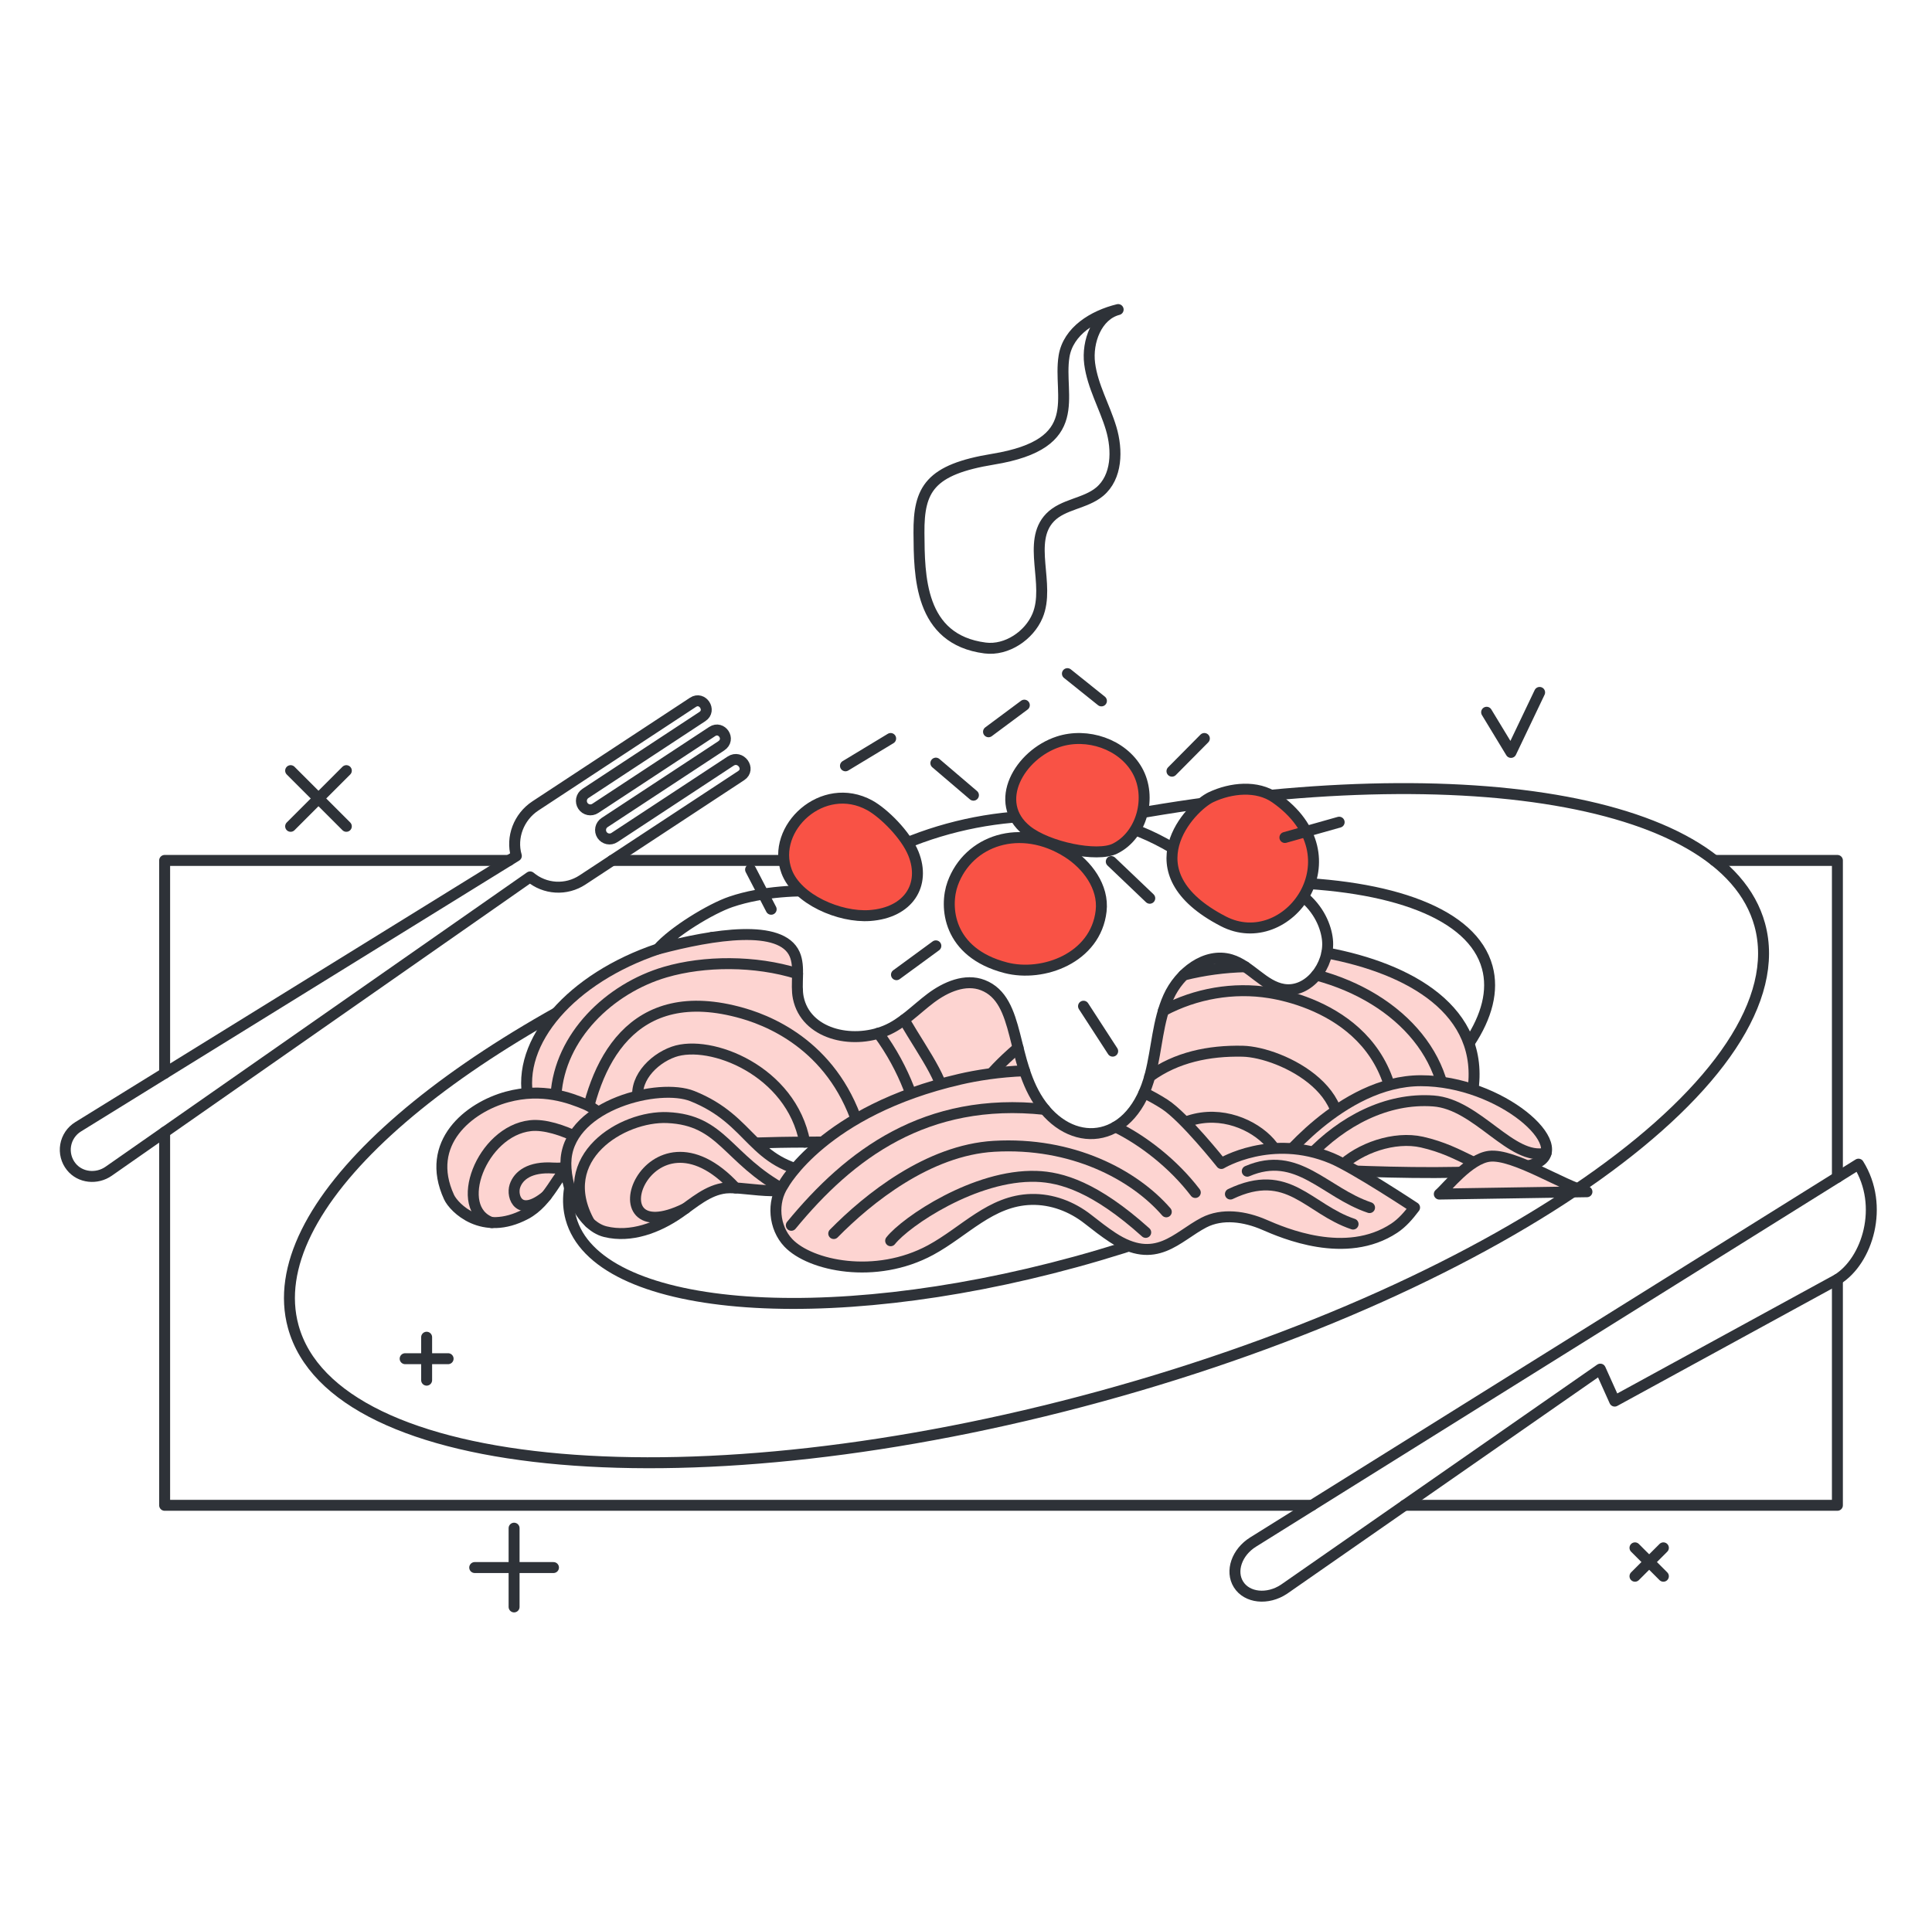<svg xmlns="http://www.w3.org/2000/svg" width="166" height="165" viewBox="0 0 166 165" fill="none"><path d="M14.146 92.241V73.945H43.739" stroke="#2E3238" stroke-width="0.941" stroke-linecap="round" stroke-linejoin="round"></path><path d="M112.726 129.365H14.146V97.294" stroke="#2E3238" stroke-width="0.941" stroke-linecap="round" stroke-linejoin="round"></path><path d="M157.872 109.954V129.364H120.689" stroke="#2E3238" stroke-width="0.941" stroke-linecap="round" stroke-linejoin="round"></path><path d="M147.302 73.945H157.872V101.177" stroke="#2E3238" stroke-width="0.941" stroke-linecap="round" stroke-linejoin="round"></path><path d="M52.596 73.945H74.741" stroke="#2E3238" stroke-width="0.941" stroke-linecap="round" stroke-linejoin="round"></path><path d="M61.183 80.561C37.59 90.46 22.421 103.879 25.195 114.005C28.715 126.851 59.776 129.535 94.572 119.999C129.368 110.464 154.721 92.32 151.201 79.475C148.115 68.214 123.866 64.762 94.489 70.506" stroke="#2E3238" stroke-width="0.941" stroke-linecap="round" stroke-linejoin="round"></path><path d="M68.517 85.138C55.523 91.157 47.44 98.819 49.053 104.703C51.252 112.73 70.661 114.407 92.402 108.448C114.144 102.491 129.986 91.154 127.786 83.127C126.522 78.513 119.571 75.998 109.761 75.825" stroke="#2E3238" stroke-width="0.941" stroke-linecap="round" stroke-linejoin="round"></path><path d="M159.683 100.047L107.67 132.522C106.266 133.397 105.704 135.028 106.413 136.164C107.14 137.328 108.916 137.515 110.327 136.575L137.501 117.663L138.736 120.41L157.872 109.953C160.452 108.342 161.929 103.645 159.683 100.047Z" stroke="#2E3238" stroke-width="0.941" stroke-linecap="round" stroke-linejoin="round"></path><path d="M62.773 65.412L52.792 71.976C52.707 72.031 52.613 72.07 52.514 72.089C52.414 72.108 52.312 72.107 52.214 72.087C52.115 72.066 52.021 72.026 51.937 71.97C51.853 71.913 51.782 71.84 51.726 71.756C51.671 71.671 51.633 71.577 51.614 71.478C51.595 71.378 51.595 71.276 51.616 71.177C51.636 71.079 51.676 70.984 51.733 70.901C51.789 70.817 51.862 70.746 51.947 70.69L61.964 64.103C62.825 63.536 61.991 62.341 61.196 62.865L51.146 69.473C51.062 69.529 50.967 69.567 50.868 69.586C50.769 69.605 50.667 69.604 50.568 69.584C50.469 69.563 50.375 69.524 50.291 69.467C50.208 69.41 50.136 69.338 50.081 69.253C50.025 69.169 49.987 69.074 49.968 68.975C49.949 68.876 49.95 68.774 49.97 68.675C49.99 68.576 50.03 68.482 50.087 68.398C50.144 68.315 50.216 68.243 50.301 68.188L60.35 61.579C61.155 61.051 60.349 59.825 59.545 60.354L46.005 69.258C44.569 70.202 43.903 71.972 44.364 73.556L6.707 96.84C6.428 97.012 6.189 97.242 6.005 97.514C5.822 97.786 5.698 98.094 5.642 98.418C5.586 98.741 5.6 99.073 5.682 99.391C5.764 99.709 5.912 100.006 6.118 100.262C6.89 101.231 8.321 101.364 9.337 100.654L45.547 75.361C46.167 75.883 46.94 76.191 47.749 76.239C48.558 76.287 49.361 76.073 50.038 75.628L63.686 66.653C64.527 66.1 63.631 64.847 62.773 65.412Z" stroke="#2E3238" stroke-width="0.941" stroke-linecap="round" stroke-linejoin="round"></path><path d="M93.625 31.25C93.38 29.351 94.242 27.078 96.073 26.604C93.932 27.126 91.778 28.45 91.425 30.617C90.865 34.054 93.407 38.141 85.323 39.464C79.902 40.353 78.931 42.036 78.959 45.792C78.987 49.434 78.959 54.959 84.645 55.689C86.488 55.926 88.43 54.627 89.148 52.913C90.275 50.225 88.197 46.558 90.229 44.468C91.351 43.313 93.246 43.291 94.483 42.259C95.986 41.005 96.03 38.686 95.469 36.81C94.907 34.936 93.875 33.191 93.625 31.25Z" stroke="#2E3238" stroke-width="0.941" stroke-linecap="round" stroke-linejoin="round"></path><path d="M84.449 84.661C82.951 84.078 81.258 84.814 79.973 85.78C78.688 86.747 77.557 87.975 76.069 88.584C73.143 89.78 69.229 88.847 68.592 85.75C68.347 84.561 68.767 83.112 68.276 82.001C67.967 81.3 67.326 80.851 66.46 80.594C62.731 83.209 60.508 86.113 60.508 88.346C60.508 93.65 73.054 94.405 88.531 94.405H89.096C86.859 90.768 87.592 85.884 84.449 84.661Z" fill="#FDD4D1"></path><path d="M114.001 81.896C113.646 83.697 112.083 85.311 110.292 85.026C108.567 84.751 107.441 82.981 105.769 82.478C103.588 81.822 101.335 83.601 100.401 85.678C99.468 87.755 99.406 90.107 98.842 92.313C97.329 98.219 92.35 98.866 89.483 94.977C88.381 93.483 87.89 91.713 87.474 90.052C84.771 92.35 82.987 94.701 82.987 96.554C82.987 102.02 101.567 100.83 110.422 100.83C119.278 100.83 125.681 99.25 126.534 93.851C127.643 86.837 121.098 83.223 114.003 81.896H114.001Z" fill="#FDD4D1"></path><path d="M114.001 81.896C121.095 83.223 127.64 86.837 126.533 93.851C125.68 99.251 119.276 100.83 110.421 100.83C101.565 100.83 82.986 102.02 82.986 96.554C82.986 94.701 84.77 92.35 87.472 90.051" stroke="#2E3238" stroke-width="0.941" stroke-linecap="round" stroke-linejoin="round"></path><path d="M113.109 83.796C120.394 85.737 125.36 91.374 124.076 97.958" stroke="#2E3238" stroke-width="0.941" stroke-linecap="round" stroke-linejoin="round"></path><path d="M101.708 83.794C103.435 83.362 105.205 83.122 106.985 83.081" stroke="#2E3238" stroke-width="0.941" stroke-linecap="round" stroke-linejoin="round"></path><path d="M99.962 86.86C102.73 85.383 105.985 84.817 109.085 85.316C112.843 85.921 121.542 88.883 119.622 99.94" stroke="#2E3238" stroke-width="0.941" stroke-linecap="round" stroke-linejoin="round"></path><path d="M98.784 92.525C101.057 90.867 103.866 90.278 106.769 90.341C110.068 90.413 117.782 94.099 114.077 100.092" stroke="#2E3238" stroke-width="0.941" stroke-linecap="round" stroke-linejoin="round"></path><path d="M97.709 100.246C102.422 92.36 110.241 97.407 109.939 100.159" stroke="#2E3238" stroke-width="0.941" stroke-linecap="round" stroke-linejoin="round"></path><path d="M76.069 88.584C73.142 89.78 69.228 88.848 68.591 85.75C68.347 84.561 68.766 83.112 68.276 82.001C67.122 79.388 61.357 80.272 56.529 81.558C49.143 84.042 44.302 89.483 45.401 94.523C46.63 100.163 57.527 98.156 69.143 98.156C85.886 98.156 81.354 93.935 77.675 87.642C77.174 88.015 76.648 88.347 76.069 88.584Z" fill="#FDD4D1"></path><path d="M77.676 87.642C81.355 93.934 85.887 98.155 69.144 98.155C57.528 98.155 46.632 100.161 45.401 94.522C44.303 89.482 49.145 84.04 56.531 81.556" stroke="#2E3238" stroke-width="0.941" stroke-linecap="round" stroke-linejoin="round"></path><path d="M75.468 88.795C77.792 91.916 78.888 95.404 79.008 97.095" stroke="#2E3238" stroke-width="0.941" stroke-linecap="round" stroke-linejoin="round"></path><path d="M47.77 94.107C48.1 89.075 52.353 84.946 57.175 83.538C60.496 82.567 64.886 82.535 68.529 83.681" stroke="#2E3238" stroke-width="0.941" stroke-linecap="round" stroke-linejoin="round"></path><path d="M50.032 97.958C50.918 91.402 54.23 84.337 63.813 87.081C66.783 87.931 72.258 90.499 74.103 97.958" stroke="#2E3238" stroke-width="0.941" stroke-linecap="round" stroke-linejoin="round"></path><path d="M54.904 94.79C54.314 92.922 56.025 91.043 57.871 90.394C61.019 89.288 67.99 92.003 69.144 98.155" stroke="#2E3238" stroke-width="0.941" stroke-linecap="round" stroke-linejoin="round"></path><path d="M55.263 100.073C54.411 100.266 49.68 99.841 48.908 100.251C47.983 100.743 47.19 103.265 45.172 104.336C41.459 106.307 38.999 103.787 38.581 102.877C36.439 98.217 40.312 95.154 43.564 94.271C46.623 93.44 48.986 94.363 50.314 94.91C51.641 95.458 55.314 98.637 55.263 100.073Z" fill="#FDD4D1"></path><path d="M55.263 100.073C54.411 100.266 49.68 99.841 48.908 100.251C47.983 100.743 47.19 103.265 45.172 104.336C41.459 106.307 38.999 103.787 38.581 102.877C36.439 98.217 40.312 95.154 43.564 94.271C46.623 93.44 48.986 94.363 50.314 94.91C51.641 95.458 55.314 98.637 55.263 100.073Z" stroke="#2E3238" stroke-width="0.941" stroke-linecap="round" stroke-linejoin="round"></path><path d="M42.253 105.07C38.836 103.889 41.369 97.21 45.574 96.74C47.965 96.473 51.916 98.775 52.965 100.103" stroke="#2E3238" stroke-width="0.941" stroke-linecap="round" stroke-linejoin="round"></path><path d="M46.94 102.776C44.593 104.705 43.94 102.85 44.239 101.932C44.537 101.014 45.536 100.246 47.521 100.381C47.937 100.41 48.808 100.384 49.16 100.159" stroke="#2E3238" stroke-width="0.941" stroke-linecap="round" stroke-linejoin="round"></path><path d="M70.24 100.861C68.619 103.337 64.126 101.9 62.343 102.096C60.827 102.263 59.614 103.367 58.361 104.236C56.511 105.518 54.201 106.385 52.015 105.851C49.829 105.318 48.42 101.781 48.642 99.542C49.102 94.91 56.632 93.053 59.493 94.2C64.742 96.305 64.501 100.061 70.24 100.861Z" fill="#FDD4D1"></path><path d="M70.24 100.861C68.619 103.337 64.126 101.9 62.343 102.096C60.827 102.263 59.614 103.367 58.361 104.236C56.511 105.518 54.201 106.385 52.015 105.851C49.829 105.318 48.42 101.781 48.642 99.542C49.102 94.91 56.632 93.053 59.493 94.2C64.742 96.305 64.501 100.061 70.24 100.861Z" stroke="#2E3238" stroke-width="0.941" stroke-linecap="round" stroke-linejoin="round"></path><path d="M50.655 105.07C47.535 99.461 53.485 95.872 57.349 96.045C62.088 96.257 62.458 99.586 67.455 102.293" stroke="#2E3238" stroke-width="0.941" stroke-linecap="round" stroke-linejoin="round"></path><path d="M58.885 103.86C50.573 107.917 55.648 93.87 63.195 102.093" stroke="#2E3238" stroke-width="0.941" stroke-linecap="round" stroke-linejoin="round"></path><path d="M131.973 99.975C128.277 101.557 109.647 100.296 109.647 100.296C109.647 100.296 115.214 92.876 122.082 92.876C128.949 92.876 135.301 98.552 131.973 99.975Z" fill="#FDD4D1"></path><path d="M131.973 99.975C128.277 101.557 109.647 100.296 109.647 100.296C109.647 100.296 115.214 92.876 122.082 92.876C128.949 92.876 135.301 98.552 131.973 99.975Z" stroke="#2E3238" stroke-width="0.941" stroke-linecap="round" stroke-linejoin="round"></path><path d="M112.526 99.321C115.315 96.381 119.124 94.32 123.166 94.617C126.956 94.894 129.856 99.797 132.843 99.095" stroke="#2E3238" stroke-width="0.941" stroke-linecap="round" stroke-linejoin="round"></path><path d="M115.107 100.327C116.823 98.641 119.828 97.622 122.175 98.151C125.78 98.964 127.315 100.851 129.412 100.51" stroke="#2E3238" stroke-width="0.941" stroke-linecap="round" stroke-linejoin="round"></path><path d="M114.423 99.542C109.236 97.378 104.938 99.989 104.938 99.989C104.938 99.989 101.784 96.015 100.082 94.91C99.508 94.539 98.912 94.205 98.296 93.91C96.364 98.302 92.065 98.481 89.481 94.977C88.809 94.066 88.364 93.051 88.025 92.022C86.161 92.09 84.306 92.333 82.487 92.746C70.743 95.454 67.311 101.815 67.311 101.815C66.306 103.315 66.493 105.503 67.737 106.812C69.613 108.787 75.228 109.989 79.96 107.429C82.564 106.021 84.749 103.637 87.672 103.164C89.766 102.825 91.836 103.487 93.475 104.775C95.358 106.255 97.499 107.985 99.803 107.169C101.207 106.671 102.116 105.756 103.437 105.069C105.023 104.245 106.98 104.54 108.62 105.251C110.26 105.961 115.631 108.301 119.796 105.55C120.478 105.099 121.023 104.466 121.542 103.777C121.542 103.777 116.361 100.352 114.423 99.542Z" fill="#FDD4D1"></path><path d="M88.025 92.022C85.84 92.102 83.901 92.419 82.487 92.746C70.744 95.454 67.311 101.815 67.311 101.815C66.306 103.315 66.493 105.503 67.737 106.812C69.613 108.787 75.228 109.989 79.96 107.429C82.88 105.85 85.131 103.168 88.604 103.079C90.37 103.034 92.085 103.683 93.475 104.775C94.18 105.329 94.894 105.885 95.59 106.342C99.324 108.792 101.095 106.286 103.437 105.069C105.023 104.245 106.98 104.54 108.62 105.251C110.26 105.961 115.631 108.301 119.796 105.55C120.478 105.099 121.023 104.466 121.542 103.777C121.542 103.777 116.362 100.352 114.424 99.543C109.237 97.379 104.939 99.99 104.939 99.99C104.939 99.99 101.785 96.016 100.083 94.911C99.51 94.54 98.913 94.206 98.297 93.911" stroke="#2E3238" stroke-width="0.941" stroke-linecap="round" stroke-linejoin="round"></path><path d="M95.853 96.847C98.198 97.992 100.825 100.019 102.701 102.483" stroke="#2E3238" stroke-width="0.941" stroke-linecap="round" stroke-linejoin="round"></path><path d="M67.991 105.301C72.998 99.215 79.526 94.247 89.768 95.341" stroke="#2E3238" stroke-width="0.941" stroke-linecap="round" stroke-linejoin="round"></path><path d="M71.636 106.011C74.598 102.998 79.756 98.842 85.403 98.513C92.131 98.121 97.449 100.966 100.209 104.145" stroke="#2E3238" stroke-width="0.941" stroke-linecap="round" stroke-linejoin="round"></path><path d="M76.526 106.629C77.82 104.988 83.799 100.929 89.041 101.097C91.212 101.167 94.102 102.015 98.441 105.911" stroke="#2E3238" stroke-width="0.941" stroke-linecap="round" stroke-linejoin="round"></path><path d="M107.167 100.652C111.476 98.798 113.801 102.483 117.674 103.78" stroke="#2E3238" stroke-width="0.941" stroke-linecap="round" stroke-linejoin="round"></path><path d="M105.719 102.616C110.702 100.242 112.385 103.898 116.258 105.196" stroke="#2E3238" stroke-width="0.941" stroke-linecap="round" stroke-linejoin="round"></path><path d="M127.973 99.369C126.243 99.572 124.34 102.046 123.667 102.618L136.353 102.417C134.323 101.919 130.048 99.126 127.973 99.369Z" fill="#FDD4D1"></path><path d="M127.973 99.369C126.243 99.572 124.34 102.046 123.667 102.618L136.353 102.417C134.323 101.919 130.048 99.126 127.973 99.369Z" stroke="#2E3238" stroke-width="0.941" stroke-linecap="round" stroke-linejoin="round"></path><path d="M114.058 80.768C113.832 78.59 111.708 74.548 104.011 75.331C103.115 74.273 99.073 71.329 94.977 70.589C86.542 69.067 77.499 71.3 70.742 76.574C68.758 76.503 65.595 76.554 62.799 77.503C61.091 78.082 57.839 80.051 56.529 81.558C61.357 80.271 67.122 79.388 68.276 82.001C68.766 83.111 68.347 84.561 68.591 85.75C69.228 88.847 73.142 89.781 76.069 88.584C77.557 87.975 78.687 86.747 79.972 85.781C81.257 84.813 82.95 84.078 84.449 84.662C87.759 85.95 86.768 91.3 89.481 94.977C92.349 98.866 97.328 98.219 98.84 92.313C99.406 90.107 99.466 87.755 100.4 85.678C101.333 83.601 103.587 81.822 105.767 82.478C107.439 82.981 108.567 84.751 110.29 85.026C112.453 85.371 114.284 82.946 114.058 80.768Z" stroke="#2E3238" stroke-width="0.941" stroke-linecap="round" stroke-linejoin="round"></path><path d="M97.715 66.215C96.437 63.943 93.41 62.934 90.934 63.744C87.601 64.835 85.212 68.966 88.22 71.372C90.017 72.81 94.261 73.69 95.797 72.932C98.134 71.778 98.993 68.486 97.715 66.215Z" fill="#F95245"></path><path d="M97.715 66.215C96.437 63.943 93.41 62.934 90.934 63.744C87.601 64.835 85.212 68.966 88.22 71.372C90.017 72.81 94.261 73.69 95.797 72.932C98.134 71.778 98.993 68.486 97.715 66.215Z" stroke="#2E3238" stroke-width="0.941" stroke-linecap="round" stroke-linejoin="round"></path><path d="M67.585 74.887C68.482 77.308 72.161 78.865 74.736 78.681C78.076 78.442 79.551 76.039 78.489 73.376C77.838 71.745 75.921 69.862 74.733 69.21C70.686 66.989 66.212 71.182 67.585 74.887Z" fill="#F95245"></path><path d="M67.585 74.887C68.482 77.308 72.161 78.865 74.736 78.681C78.076 78.442 79.551 76.039 78.489 73.376C77.838 71.745 75.921 69.862 74.733 69.21C70.686 66.989 66.212 71.182 67.585 74.887Z" stroke="#2E3238" stroke-width="0.941" stroke-linecap="round" stroke-linejoin="round"></path><path d="M86.415 83.167C89.623 84 94.147 82.329 94.61 78.292C94.85 76.207 93.393 74.309 91.741 73.259C87.696 70.688 83.211 72.208 81.857 75.93C81.141 77.898 81.409 81.866 86.415 83.167Z" fill="#F95245"></path><path d="M86.415 83.167C89.623 84 94.147 82.329 94.61 78.292C94.85 76.207 93.393 74.309 91.741 73.259C87.696 70.688 83.211 72.208 81.857 75.93C81.141 77.898 81.409 81.866 86.415 83.167Z" stroke="#2E3238" stroke-width="0.941" stroke-linecap="round" stroke-linejoin="round"></path><path d="M105.114 79.178C96.903 74.933 102.331 69.319 104.052 68.51C105.773 67.7 108.008 67.474 109.569 68.561C116.82 73.61 110.617 82.023 105.114 79.178Z" fill="#F95245"></path><path d="M105.114 79.178C96.903 74.933 102.331 69.319 104.052 68.51C105.773 67.7 108.008 67.474 109.569 68.561C116.82 73.61 110.617 82.023 105.114 79.178Z" stroke="#2E3238" stroke-width="0.941" stroke-linecap="round" stroke-linejoin="round"></path><path d="M95.482 74.041L98.789 77.195" stroke="#2E3238" stroke-width="0.941" stroke-linecap="round" stroke-linejoin="round"></path><path d="M80.41 65.583L83.639 68.338" stroke="#2E3238" stroke-width="0.941" stroke-linecap="round" stroke-linejoin="round"></path><path d="M100.697 66.275L103.48 63.466" stroke="#2E3238" stroke-width="0.941" stroke-linecap="round" stroke-linejoin="round"></path><path d="M77.026 83.764L80.41 81.286" stroke="#2E3238" stroke-width="0.941" stroke-linecap="round" stroke-linejoin="round"></path><path d="M64.491 74.734L66.26 78.141" stroke="#2E3238" stroke-width="0.941" stroke-linecap="round" stroke-linejoin="round"></path><path d="M110.401 71.974L115.062 70.658" stroke="#2E3238" stroke-width="0.941" stroke-linecap="round" stroke-linejoin="round"></path><path d="M93.098 86.473L95.603 90.336" stroke="#2E3238" stroke-width="0.941" stroke-linecap="round" stroke-linejoin="round"></path><path d="M72.643 65.814L76.526 63.466" stroke="#2E3238" stroke-width="0.941" stroke-linecap="round" stroke-linejoin="round"></path><path d="M91.714 57.893L94.636 60.236" stroke="#2E3238" stroke-width="0.941" stroke-linecap="round" stroke-linejoin="round"></path><path d="M88.011 60.601L84.935 62.888" stroke="#2E3238" stroke-width="0.941" stroke-linecap="round" stroke-linejoin="round"></path><path d="M40.788 134.715H47.555" stroke="#2E3238" stroke-width="0.941" stroke-linecap="round" stroke-linejoin="round"></path><path d="M44.171 138.098V131.331" stroke="#2E3238" stroke-width="0.941" stroke-linecap="round" stroke-linejoin="round"></path><path d="M34.811 116.766H38.502" stroke="#2E3238" stroke-width="0.941" stroke-linecap="round" stroke-linejoin="round"></path><path d="M36.657 118.611V114.92" stroke="#2E3238" stroke-width="0.941" stroke-linecap="round" stroke-linejoin="round"></path><path d="M24.972 66.229L29.757 71.014" stroke="#2E3238" stroke-width="0.941" stroke-linecap="round" stroke-linejoin="round"></path><path d="M24.972 71.014L29.757 66.229" stroke="#2E3238" stroke-width="0.941" stroke-linecap="round" stroke-linejoin="round"></path><path d="M140.479 133.021L142.92 135.461" stroke="#2E3238" stroke-width="0.941" stroke-linecap="round" stroke-linejoin="round"></path><path d="M140.479 135.461L142.92 133.021" stroke="#2E3238" stroke-width="0.941" stroke-linecap="round" stroke-linejoin="round"></path><path d="M127.733 61.211L129.826 64.662L132.286 59.506" stroke="#2E3238" stroke-width="0.941" stroke-linecap="round" stroke-linejoin="round"></path></svg>